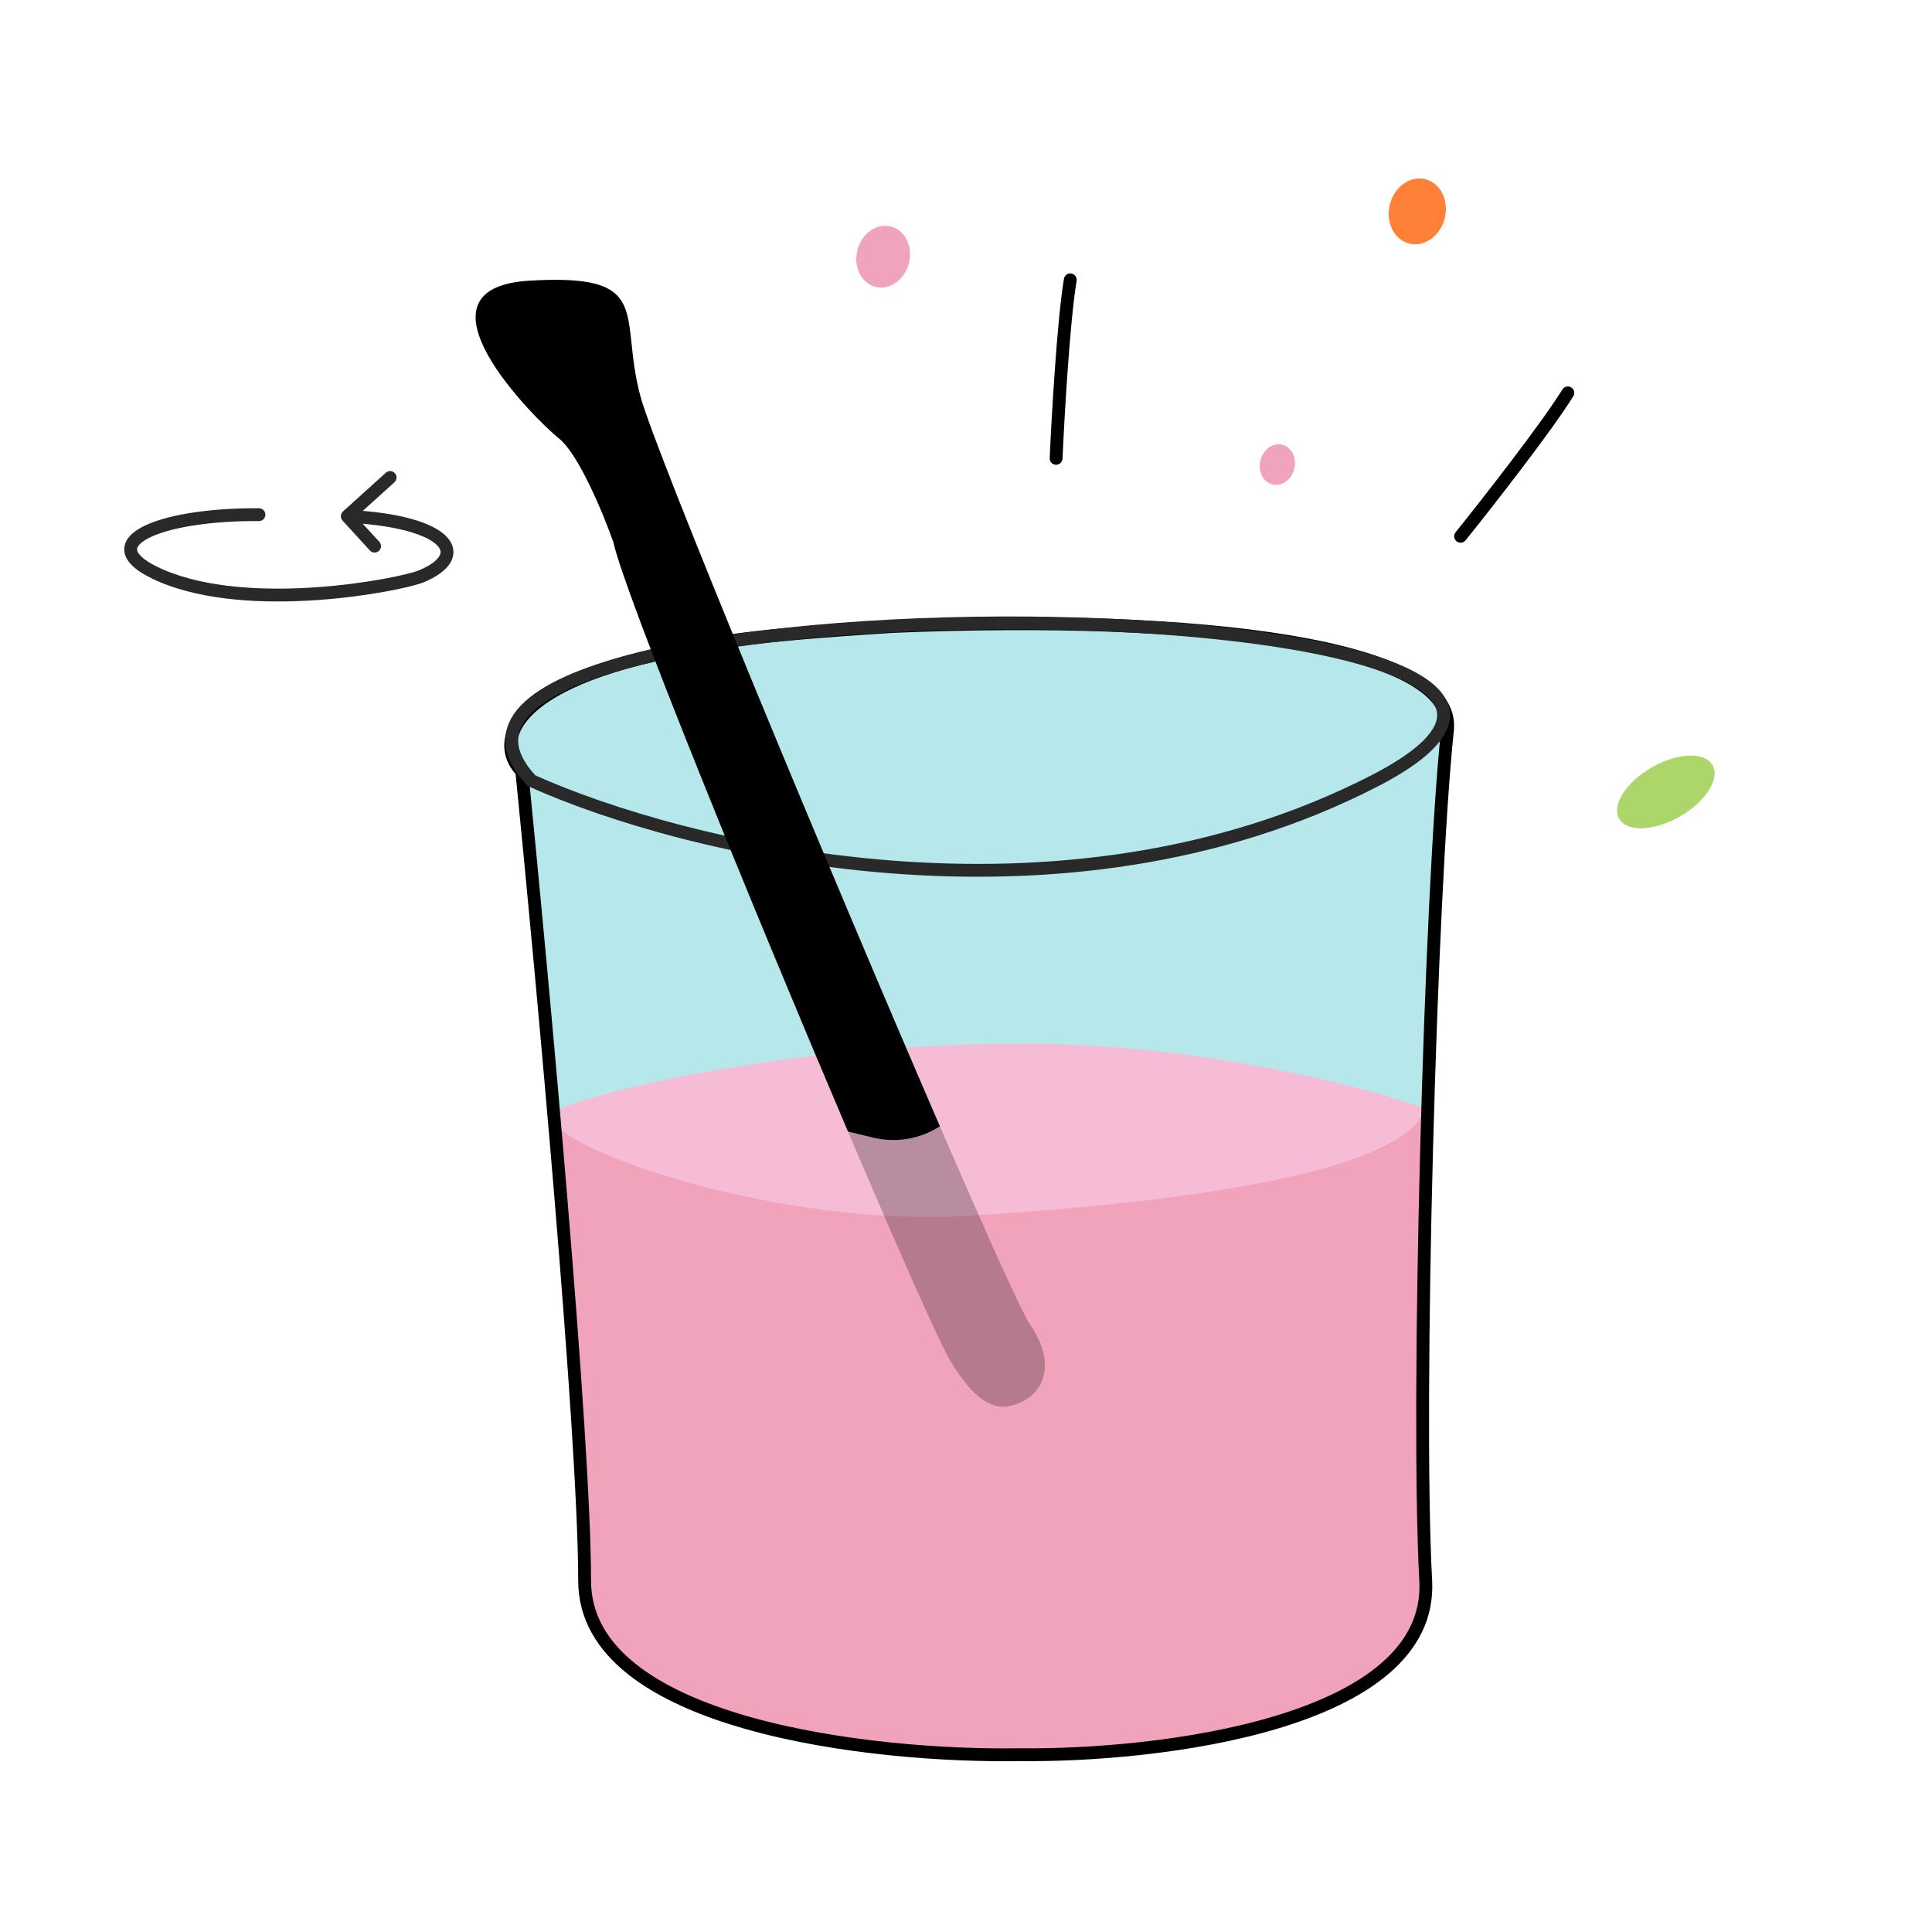<svg width="301" height="301" viewBox="0 0 301 301" fill="none" xmlns="http://www.w3.org/2000/svg">
<path d="M91.082 246.263C91.082 223.67 84.555 152.752 81.292 120.116C77.601 116.598 77.601 107.098 104.101 101.598C110.31 100.31 115.101 99.098 139.101 97.598C187.101 95.598 226.911 100.531 225.513 113.715C222.877 138.568 220.618 218.398 222.124 246.263C223.329 268.556 180.452 273.626 158.862 273.375C136.269 273.752 91.082 268.857 91.082 246.263Z" fill="#B5E7EB"/>
<path d="M159.582 162.597C187.049 162.597 212.706 169.343 222.101 172.716V244.597V249.861C222.101 250.017 222.065 250.17 221.995 250.309L219.101 256.097C217.768 258.597 212.301 264.397 201.101 267.597C189.901 270.797 177.101 272.597 172.101 273.097H154.101L139.601 272.097L122.214 270.11C122.139 270.102 122.065 270.085 121.994 270.06L105.19 264.129C105.131 264.108 105.074 264.081 105.019 264.05L99.23 260.673C99.145 260.623 99.067 260.56 98.999 260.487L93.239 254.247C93.148 254.148 93.078 254.032 93.032 253.905L90.671 247.293C90.625 247.164 90.606 247.027 90.615 246.89L91.101 239.597V232.597L86.117 174.215C86.106 174.151 86.101 174.088 86.101 174.026C86.101 173.5 86.494 173.055 87.327 172.716C96.038 169.175 125.248 162.597 159.582 162.597Z" fill="#F7BCD5"/>
<path fill-rule="evenodd" clip-rule="evenodd" d="M222.101 244.597V172.716C218.514 182.835 183.667 187.389 150.871 189.412C121.578 191.22 86.971 179.305 86.117 174.215L86.101 174.026L87.327 172.716C86.494 173.055 86.101 173.5 86.101 174.026C86.101 174.088 86.106 174.151 86.117 174.215L91.101 232.597V239.597L90.615 246.89C90.606 247.027 90.625 247.164 90.671 247.293L93.032 253.905C93.078 254.032 93.148 254.148 93.239 254.247L98.999 260.487C99.067 260.56 99.145 260.623 99.23 260.673L105.019 264.05C105.074 264.081 105.131 264.108 105.19 264.129L121.994 270.06C122.065 270.085 122.139 270.102 122.214 270.11L139.601 272.097L154.101 273.097H172.101C177.101 272.597 189.901 270.797 201.101 267.597C212.301 264.397 217.768 258.597 219.101 256.097L221.995 250.309C222.065 250.17 222.101 250.017 222.101 249.861V244.597Z" fill="#F1A3BC"/>
<path d="M91.082 246.263C91.082 223.67 84.555 152.752 81.292 120.116C77.601 116.598 77.601 107.098 104.101 101.598C110.31 100.31 115.101 99.098 139.101 97.598C187.101 95.598 226.911 100.531 225.513 113.715C222.877 138.568 220.618 218.398 222.124 246.263C223.329 268.556 180.452 273.626 158.862 273.375C136.269 273.752 91.082 268.857 91.082 246.263Z" stroke="black" stroke-width="2"/>
<path d="M82.798 121.623C106.145 132.166 165.113 146.927 214.216 121.623C275.595 89.992 51.167 87.732 82.798 121.623Z" stroke="#292929" stroke-width="2"/>
<path fill-rule="evenodd" clip-rule="evenodd" d="M146.432 175.469L132.105 176.278C139.849 194.469 146.22 208.881 147.932 211.778C152.93 220.236 156.357 219.816 159.432 218.278C162.508 216.741 164.661 212.429 160.432 206.278C159.181 204.459 153.667 192.184 146.432 175.469Z" fill="black" fill-opacity="0.25"/>
<path fill-rule="evenodd" clip-rule="evenodd" d="M95.564 84.478C94.027 80.121 90.182 70.792 87.107 68.332C83.263 65.256 62.888 44.881 82.494 43.728C97.264 42.859 97.634 46.354 98.398 53.555C98.648 55.912 98.94 58.667 99.793 61.796C102.23 70.73 129.208 135.679 146.432 175.469V175.469C143.349 177.466 139.579 178.104 136.01 177.232L132.105 176.278C117.247 141.377 97.333 92.564 95.564 84.478Z" fill="black"/>
<path d="M164.538 71.409C164.833 64.787 165.686 49.955 166.746 43.598" stroke="black" stroke-width="2" stroke-linecap="round"/>
<path d="M227.557 83.551C231.709 78.385 240.864 66.683 244.266 61.209" stroke="black" stroke-width="2" stroke-linecap="round"/>
<ellipse cx="199.006" cy="72.38" rx="3.187" ry="2.717" transform="rotate(-75.849 199.006 72.38)" fill="#F1A3BC"/>
<ellipse cx="137.592" cy="39.991" rx="4.852" ry="4.136" transform="rotate(-75.849 137.592 39.991)" fill="#F1A3BC"/>
<ellipse cx="220.81" cy="32.933" rx="5.17" ry="4.407" transform="rotate(-75.849 220.81 32.933)" fill="#FF8036"/>
<ellipse cx="259.536" cy="123.381" rx="8.385" ry="4.407" transform="rotate(-29.861 259.536 123.381)" fill="#ACD56A"/>
<path fill-rule="evenodd" clip-rule="evenodd" d="M53.36 81.098C52.99 80.688 53.022 80.056 53.432 79.686L60.111 73.653C60.52 73.282 61.153 73.314 61.523 73.724C61.893 74.134 61.861 74.766 61.451 75.137L56.523 79.589C59.499 79.843 61.992 80.268 64.005 80.818C66.504 81.501 68.371 82.404 69.478 83.506C70.043 84.067 70.447 84.718 70.588 85.448C70.732 86.193 70.585 86.921 70.216 87.584C69.511 88.851 67.992 89.899 65.975 90.73C65.09 91.094 62.949 91.639 60.097 92.159C57.212 92.686 53.516 93.202 49.474 93.485C41.429 94.049 31.86 93.705 24.61 90.561C23.16 89.933 22.014 89.286 21.169 88.618C20.335 87.959 19.718 87.216 19.471 86.376C19.209 85.483 19.41 84.631 19.915 83.907C20.396 83.218 21.147 82.646 22.029 82.166C23.799 81.203 26.4 80.451 29.506 79.942C32.629 79.43 36.332 79.154 40.349 79.183C40.901 79.186 41.346 79.637 41.342 80.19C41.338 80.742 40.888 81.186 40.335 81.183C36.413 81.155 32.824 81.425 29.829 81.916C26.815 82.409 24.468 83.116 22.985 83.923C22.241 84.328 21.788 84.718 21.555 85.052C21.347 85.351 21.323 85.582 21.39 85.813C21.474 86.097 21.741 86.52 22.41 87.049C23.07 87.571 24.047 88.137 25.406 88.727C32.202 91.673 41.373 92.049 49.334 91.49C53.295 91.212 56.918 90.706 59.738 90.192C62.593 89.671 64.545 89.155 65.213 88.88C67.102 88.103 68.098 87.276 68.469 86.611C68.638 86.307 68.668 86.054 68.625 85.829C68.579 85.59 68.429 85.283 68.068 84.924C67.324 84.184 65.853 83.397 63.478 82.748C61.639 82.245 59.32 81.842 56.505 81.595L59.104 84.416C59.474 84.826 59.442 85.459 59.032 85.829C58.622 86.199 57.99 86.167 57.62 85.757L53.36 81.098Z" fill="#292929"/>
</svg>
